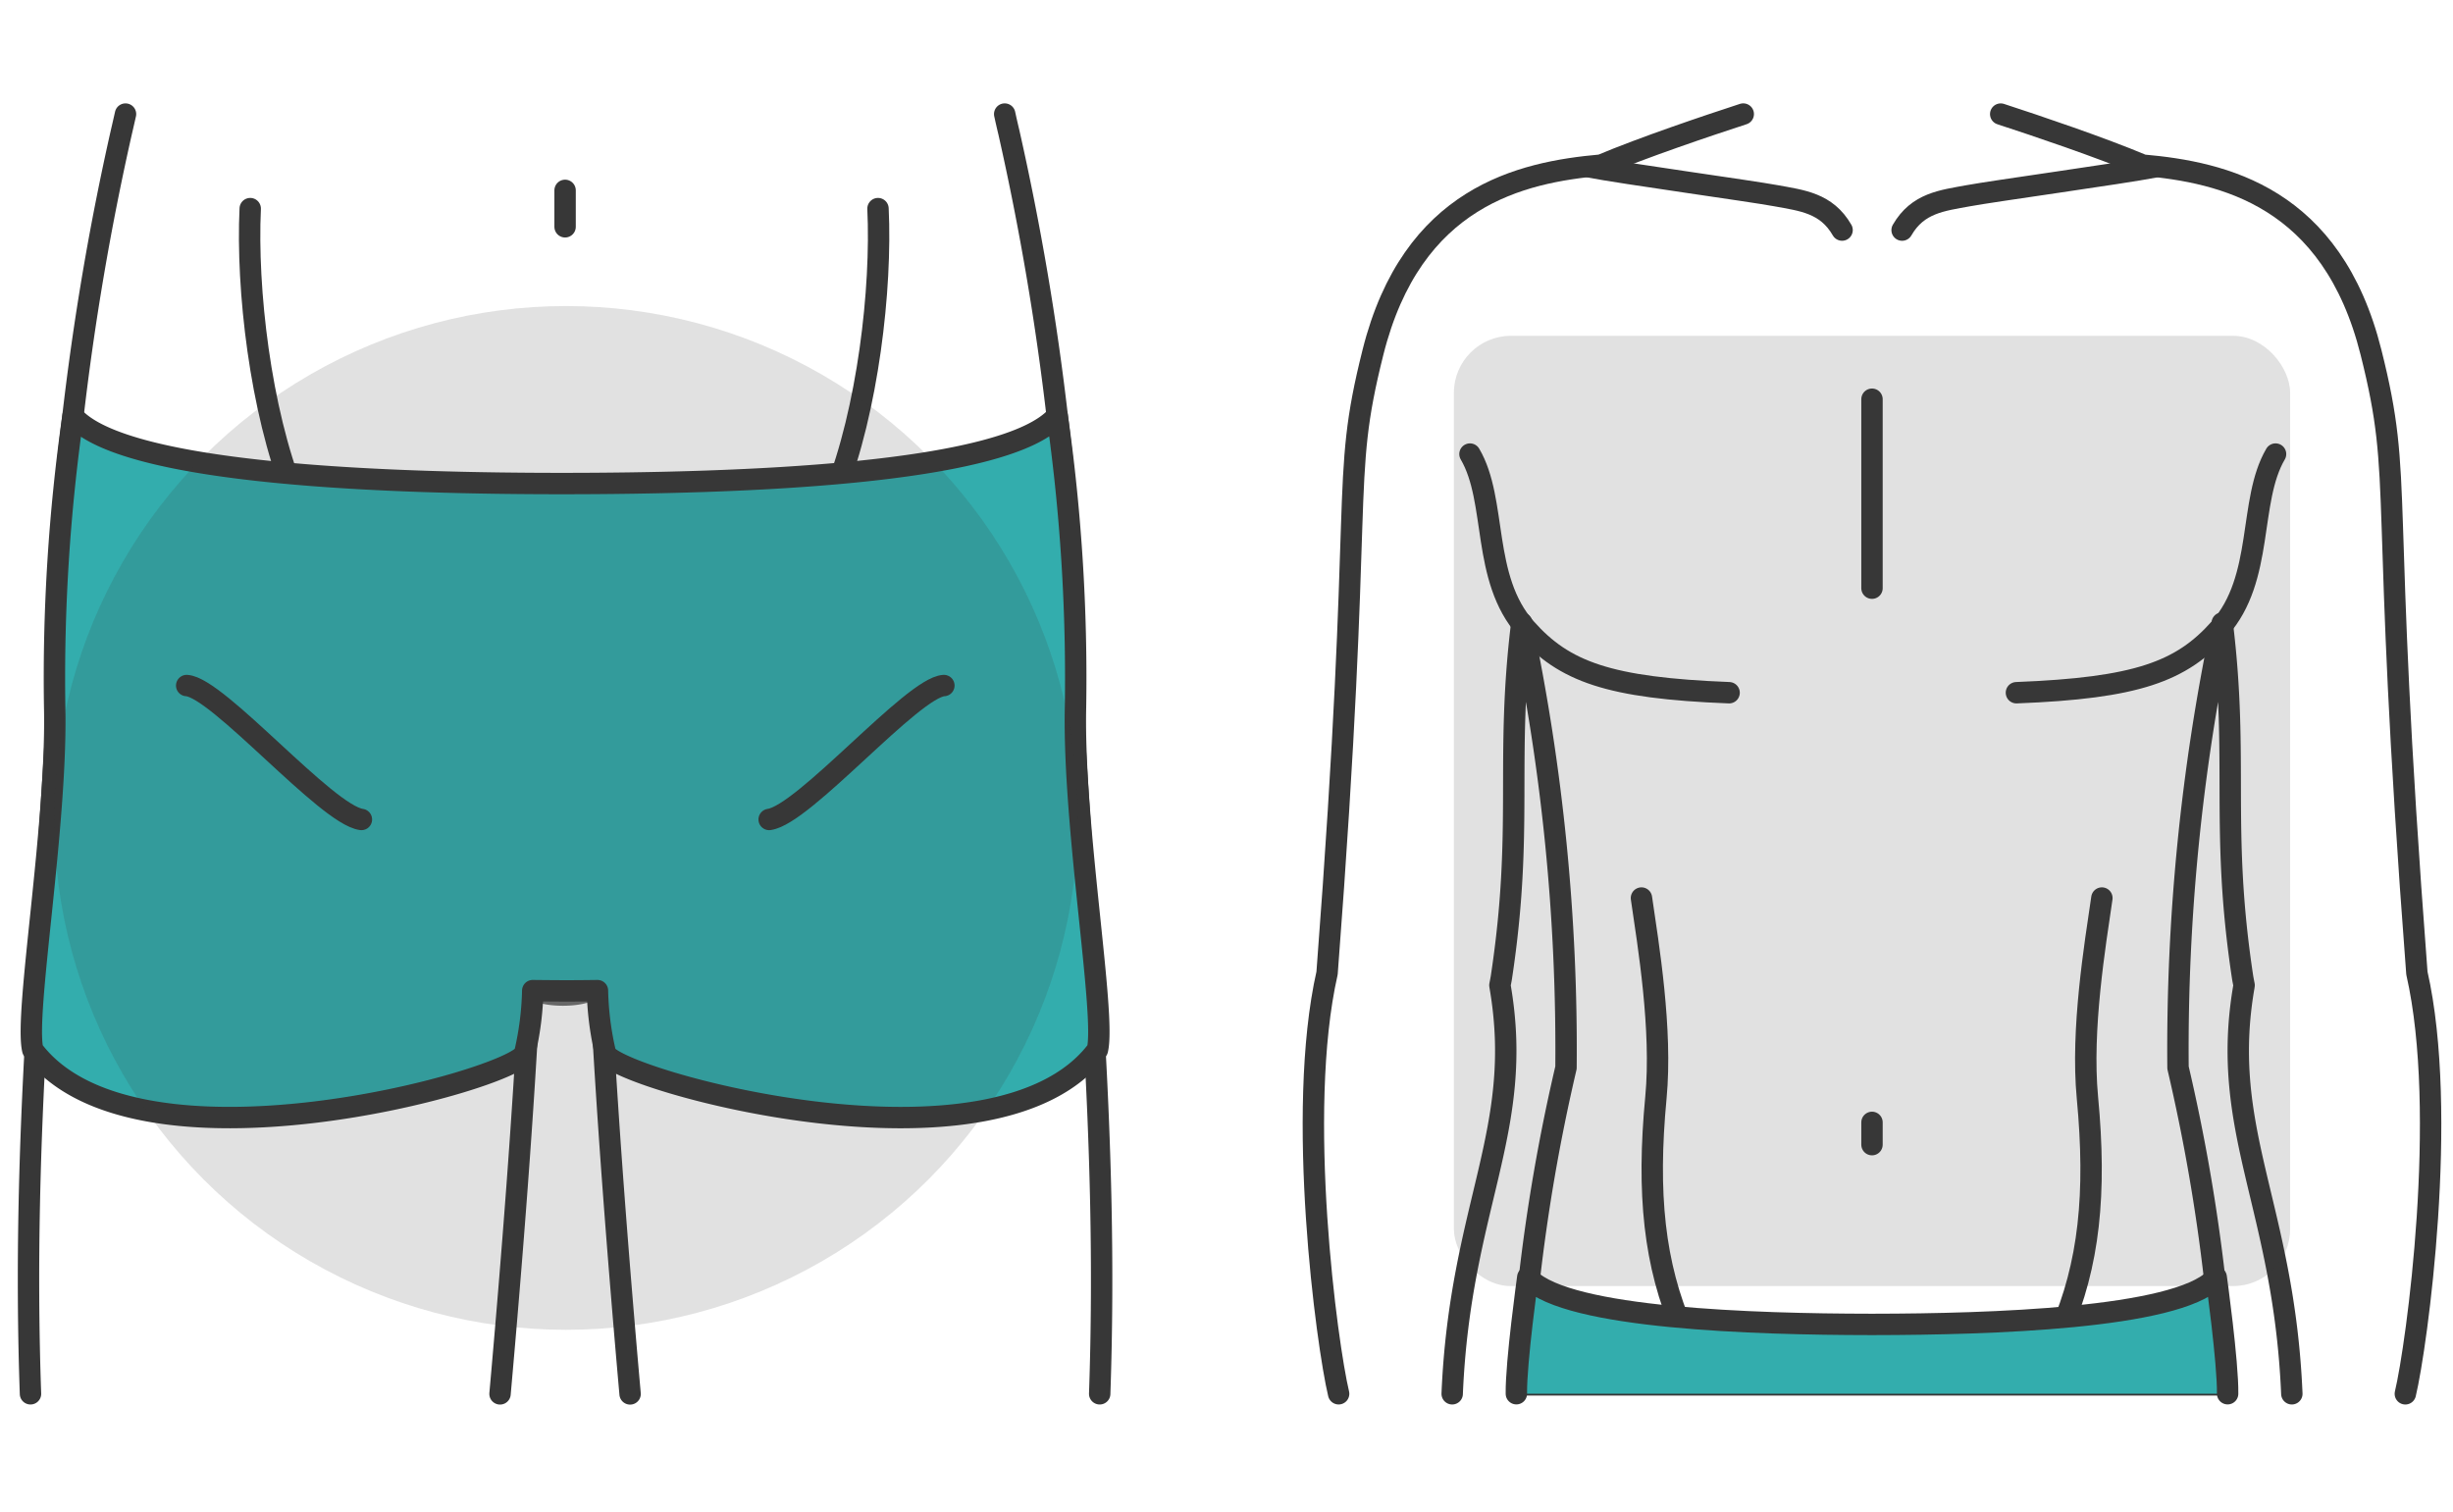 <svg xmlns="http://www.w3.org/2000/svg" width="172" height="106" viewBox="0 0 172 106"><g transform="translate(1668 -6501)"><rect width="172" height="106" transform="translate(-1668 6501)" fill="#fff" style="mix-blend-mode:multiply;isolation:isolate"/><path d="M1365.716,127.171c.636-18.259-1.123-33.942-1.77-46.352,0-.062-.006-.119-.006-.182V80.62a156.762,156.762,0,0,0-1.186-21.87,189.262,189.262,0,0,0-3.41-20.048c-.1-.414-.193-.823-.289-1.264" transform="translate(-2956.607 6471.561)" fill="#fff" stroke="#373737" stroke-linecap="round" stroke-linejoin="round" stroke-width="1.5"/><path d="M1293.048,176.1c.846-9.491,1.652-19.858,2.077-28.45.017-.329.034-.658.046-.987.006-.085.011-.17.011-.25.017-.318.034-.63.046-.936.017-.471.04-.931.057-1.385a15.235,15.235,0,0,0,2.326-1.186,15.274,15.274,0,0,0,2.327,1.186c.017.454.034.914.057,1.385.011.295.028.6.04.9v.028c.023.409.04.828.062,1.248.426,8.592,1.231,18.964,2.071,28.45" transform="translate(-2925.987 6422.637)" fill="#fff" stroke="#373737" stroke-linecap="round" stroke-linejoin="round" stroke-width="1.5"/><path d="M1238.179,37.439c-.1.441-.193.85-.29,1.264a189.2,189.2,0,0,0-3.41,20.048,156.661,156.661,0,0,0-1.186,21.864v.017c-.006.062-.006.125-.012.187-.646,12.41-2.405,28.094-1.764,46.352" transform="translate(-2897.379 6471.561)" fill="#fff" stroke="#373737" stroke-linecap="round" stroke-linejoin="round" stroke-width="1.5"/><path d="M1293.557,140.526c4.93,0,8.926-1.145,8.926-10.56h-17.852C1284.632,139.38,1288.628,140.526,1293.557,140.526Z" transform="translate(-2922.083 6428.638)" fill="#fff" stroke="#707070" stroke-width="1.5"/><path d="M1292.856,140.635c-5.844,0-9.737-1.933-9.737-11.371a.811.811,0,0,1,1.622,0c0,9.016,3.676,9.75,8.115,9.75s8.116-.734,8.116-9.75a.811.811,0,1,1,1.621,0C1302.592,138.7,1298.7,140.635,1292.856,140.635Z" transform="translate(-2921.381 6429.339)" fill="#373737" stroke="#707070" stroke-width="1.5"/><path d="M1297.077,137.125c3.27,0,4.7-2,4.859-16.212h-9.718C1292.374,135.125,1293.807,137.125,1297.077,137.125Z" transform="translate(-2925.602 6432.837)" fill="#fff" stroke="#707070" stroke-width="1.5"/><path d="M1296.375,137.234c-4.355,0-5.521-3.5-5.67-17.013a.811.811,0,0,1,.8-.82h.009a.81.81,0,0,1,.811.8c.159,14.373,1.635,15.41,4.049,15.41s3.891-1.037,4.049-15.41a.809.809,0,0,1,.811-.8h.009a.811.811,0,0,1,.8.82C1301.9,133.736,1300.731,137.234,1296.375,137.234Z" transform="translate(-2924.9 6433.539)" fill="#373737" stroke="#707070" stroke-width="1.5"/><path d="M1260.337,49.8c-.267,5.646.714,14.116,3.054,20" transform="translate(-2910.792 6465.828)" fill="none" stroke="#373737" stroke-linecap="round" stroke-linejoin="round" stroke-width="1.5"/><path d="M1339.842,49.8c.268,5.646-.714,14.116-3.054,20" transform="translate(-2946.278 6465.828)" fill="none" stroke="#373737" stroke-linecap="round" stroke-linejoin="round" stroke-width="1.5"/><path d="M1304.962,97.308a130.437,130.437,0,0,0-1.285-20.412c-3.607,4.163-22.692,4.744-34.462,4.753s-30.934-.554-34.549-4.727a130.037,130.037,0,0,0-1.284,20.385c.189,8.312-2.136,21.527-1.537,24.046,7.141,9.532,33.743,2.09,34.492.262a20.984,20.984,0,0,0,.567-4.409s1.025.013,2.041.017h.455c1.016,0,2.041-.017,2.041-.017a20.959,20.959,0,0,0,.567,4.409c.748,1.829,27.351,9.27,34.491-.261C1307.1,118.834,1304.773,105.619,1304.962,97.308Z" transform="translate(-2897.549 6453.257)" fill="#33adad" stroke="#373737" stroke-linecap="round" stroke-linejoin="round" stroke-width="1.5"/><path d="M1252.066,112.182c2.187.128,9.806,9.068,12.251,9.391" transform="translate(-2906.976 6436.888)" fill="none" stroke="#373737" stroke-linecap="round" stroke-linejoin="round" stroke-width="1.5"/><path d="M1340.5,112.182c-2.187.128-9.806,9.068-12.251,9.391" transform="translate(-2942.317 6436.888)" fill="none" stroke="#373737" stroke-linecap="round" stroke-linejoin="round" stroke-width="1.5"/><line y2="2.555" transform="translate(-1628.377 6514.348)" fill="none" stroke="#373737" stroke-linecap="round" stroke-linejoin="round" stroke-width="1.5"/><path d="M630.453,37.534c2.563.835,7,2.334,9.966,3.58,5.642.5,13.263,2.2,16,13.132,2.344,9.343.572,8.933,3.216,43.522,2.228,9.8,0,26.126-.81,29.5" transform="translate(-2158.167 6471.466)" fill="#fff" stroke="#373737" stroke-linecap="round" stroke-linejoin="round" stroke-width="1.5"/><path d="M542.409,127.265c-.81-3.372-3.033-19.694-.81-29.5,2.643-34.588.871-34.178,3.216-43.522,2.74-10.934,10.361-12.63,16-13.132,2.963-1.246,7.4-2.745,9.966-3.58" transform="translate(-2116.547 6471.466)" fill="#fff" stroke="#373737" stroke-linecap="round" stroke-linejoin="round" stroke-width="1.5"/><path d="M617.65,158.089c-.557-13.176-5.1-18.453-3.362-28.546,0-.035.01-.066.015-.1-.035-.187-.076-.375-.106-.567-1.58-10.442-.248-15.193-1.428-24.83a145.367,145.367,0,0,0-3.1,31.176,129.222,129.222,0,0,1,2.572,14.813c.507,4.32.825,8.179.846,7.43H563.337c.02.749.34-3.11.846-7.43a129.069,129.069,0,0,1,2.573-14.813,145.37,145.37,0,0,0-3.1-31.176c-1.18,9.637.152,14.388-1.428,24.83-.03.193-.071.38-.106.567.005.031.01.061.016.1,1.737,10.093-2.806,15.37-3.363,28.546" transform="translate(-2124.951 6440.642)" fill="#fff" stroke="#373737" stroke-linecap="round" stroke-linejoin="round" stroke-width="1.5"/><path d="M583.51,139.976c.479,3.284,1.466,9.217,1.014,13.991-.637,6.735-.13,11.71,1.918,16.417" transform="translate(-2136.414 6423.994)" fill="none" stroke="#373737" stroke-linecap="round" stroke-linejoin="round" stroke-width="1.5"/><path d="M641.143,139.976c-.479,3.284-1.466,9.217-1.014,13.991.637,6.735.129,11.71-1.918,16.417" transform="translate(-2161.763 6423.994)" fill="none" stroke="#373737" stroke-linecap="round" stroke-linejoin="round" stroke-width="1.5"/><path d="M617.035,197.7c.031-2.2-.8-8.167-.8-8.167-.035.04-.071.076-.106.116-2.75,2.775-15.78,3.18-23.873,3.191h-.314c-8.093-.01-21.123-.415-23.873-3.191-.035-.041-.071-.076-.106-.116,0,0-.831,5.971-.8,8.167" transform="translate(-2128.838 6401.027)" fill="#33adad" stroke="#373737" stroke-linecap="round" stroke-linejoin="round" stroke-width="1.5"/><line y2="1.561" transform="translate(-1536.739 6579.701)" fill="#fff" stroke="#373737" stroke-linecap="round" stroke-linejoin="round" stroke-width="1.5"/><line y2="13.25" transform="translate(-1536.739 6528.993)" fill="#fff" stroke="#373737" stroke-linecap="round" stroke-linejoin="round" stroke-width="1.5"/><path d="M561.1,81.962c1.932,3.291.772,8.7,3.925,12.243,2.682,3.012,5.8,4.163,14.245,4.491" transform="translate(-2126.028 6450.877)" fill="none" stroke="#373737" stroke-linecap="round" stroke-linejoin="round" stroke-width="1.5"/><path d="M650.677,81.962c-1.932,3.291-.772,8.7-3.925,12.243-2.682,3.012-5.8,4.163-14.245,4.491" transform="translate(-2159.119 6450.877)" fill="none" stroke="#373737" stroke-linecap="round" stroke-linejoin="round" stroke-width="1.5"/><path d="M576.655,44.432c2.395.463,11.317,1.69,13.123,2.025s3.524.5,4.622,2.406" transform="translate(-2133.237 6468.269)" fill="none" stroke="#373737" stroke-linecap="round" stroke-linejoin="round" stroke-width="1.5"/><path d="M635.315,44.434c-2.395.463-11.317,1.69-13.124,2.025s-3.524.5-4.621,2.406" transform="translate(-2152.198 6468.269)" fill="none" stroke="#373737" stroke-linecap="round" stroke-linejoin="round" stroke-width="1.5"/><circle cx="35.893" cy="35.893" r="35.893" transform="translate(-1664.205 6522.46)" fill="#373737" opacity="0.15"/><rect width="58.636" height="66.632" rx="4" transform="translate(-1566.056 6524.547)" fill="#373737" opacity="0.15"/></g></svg>